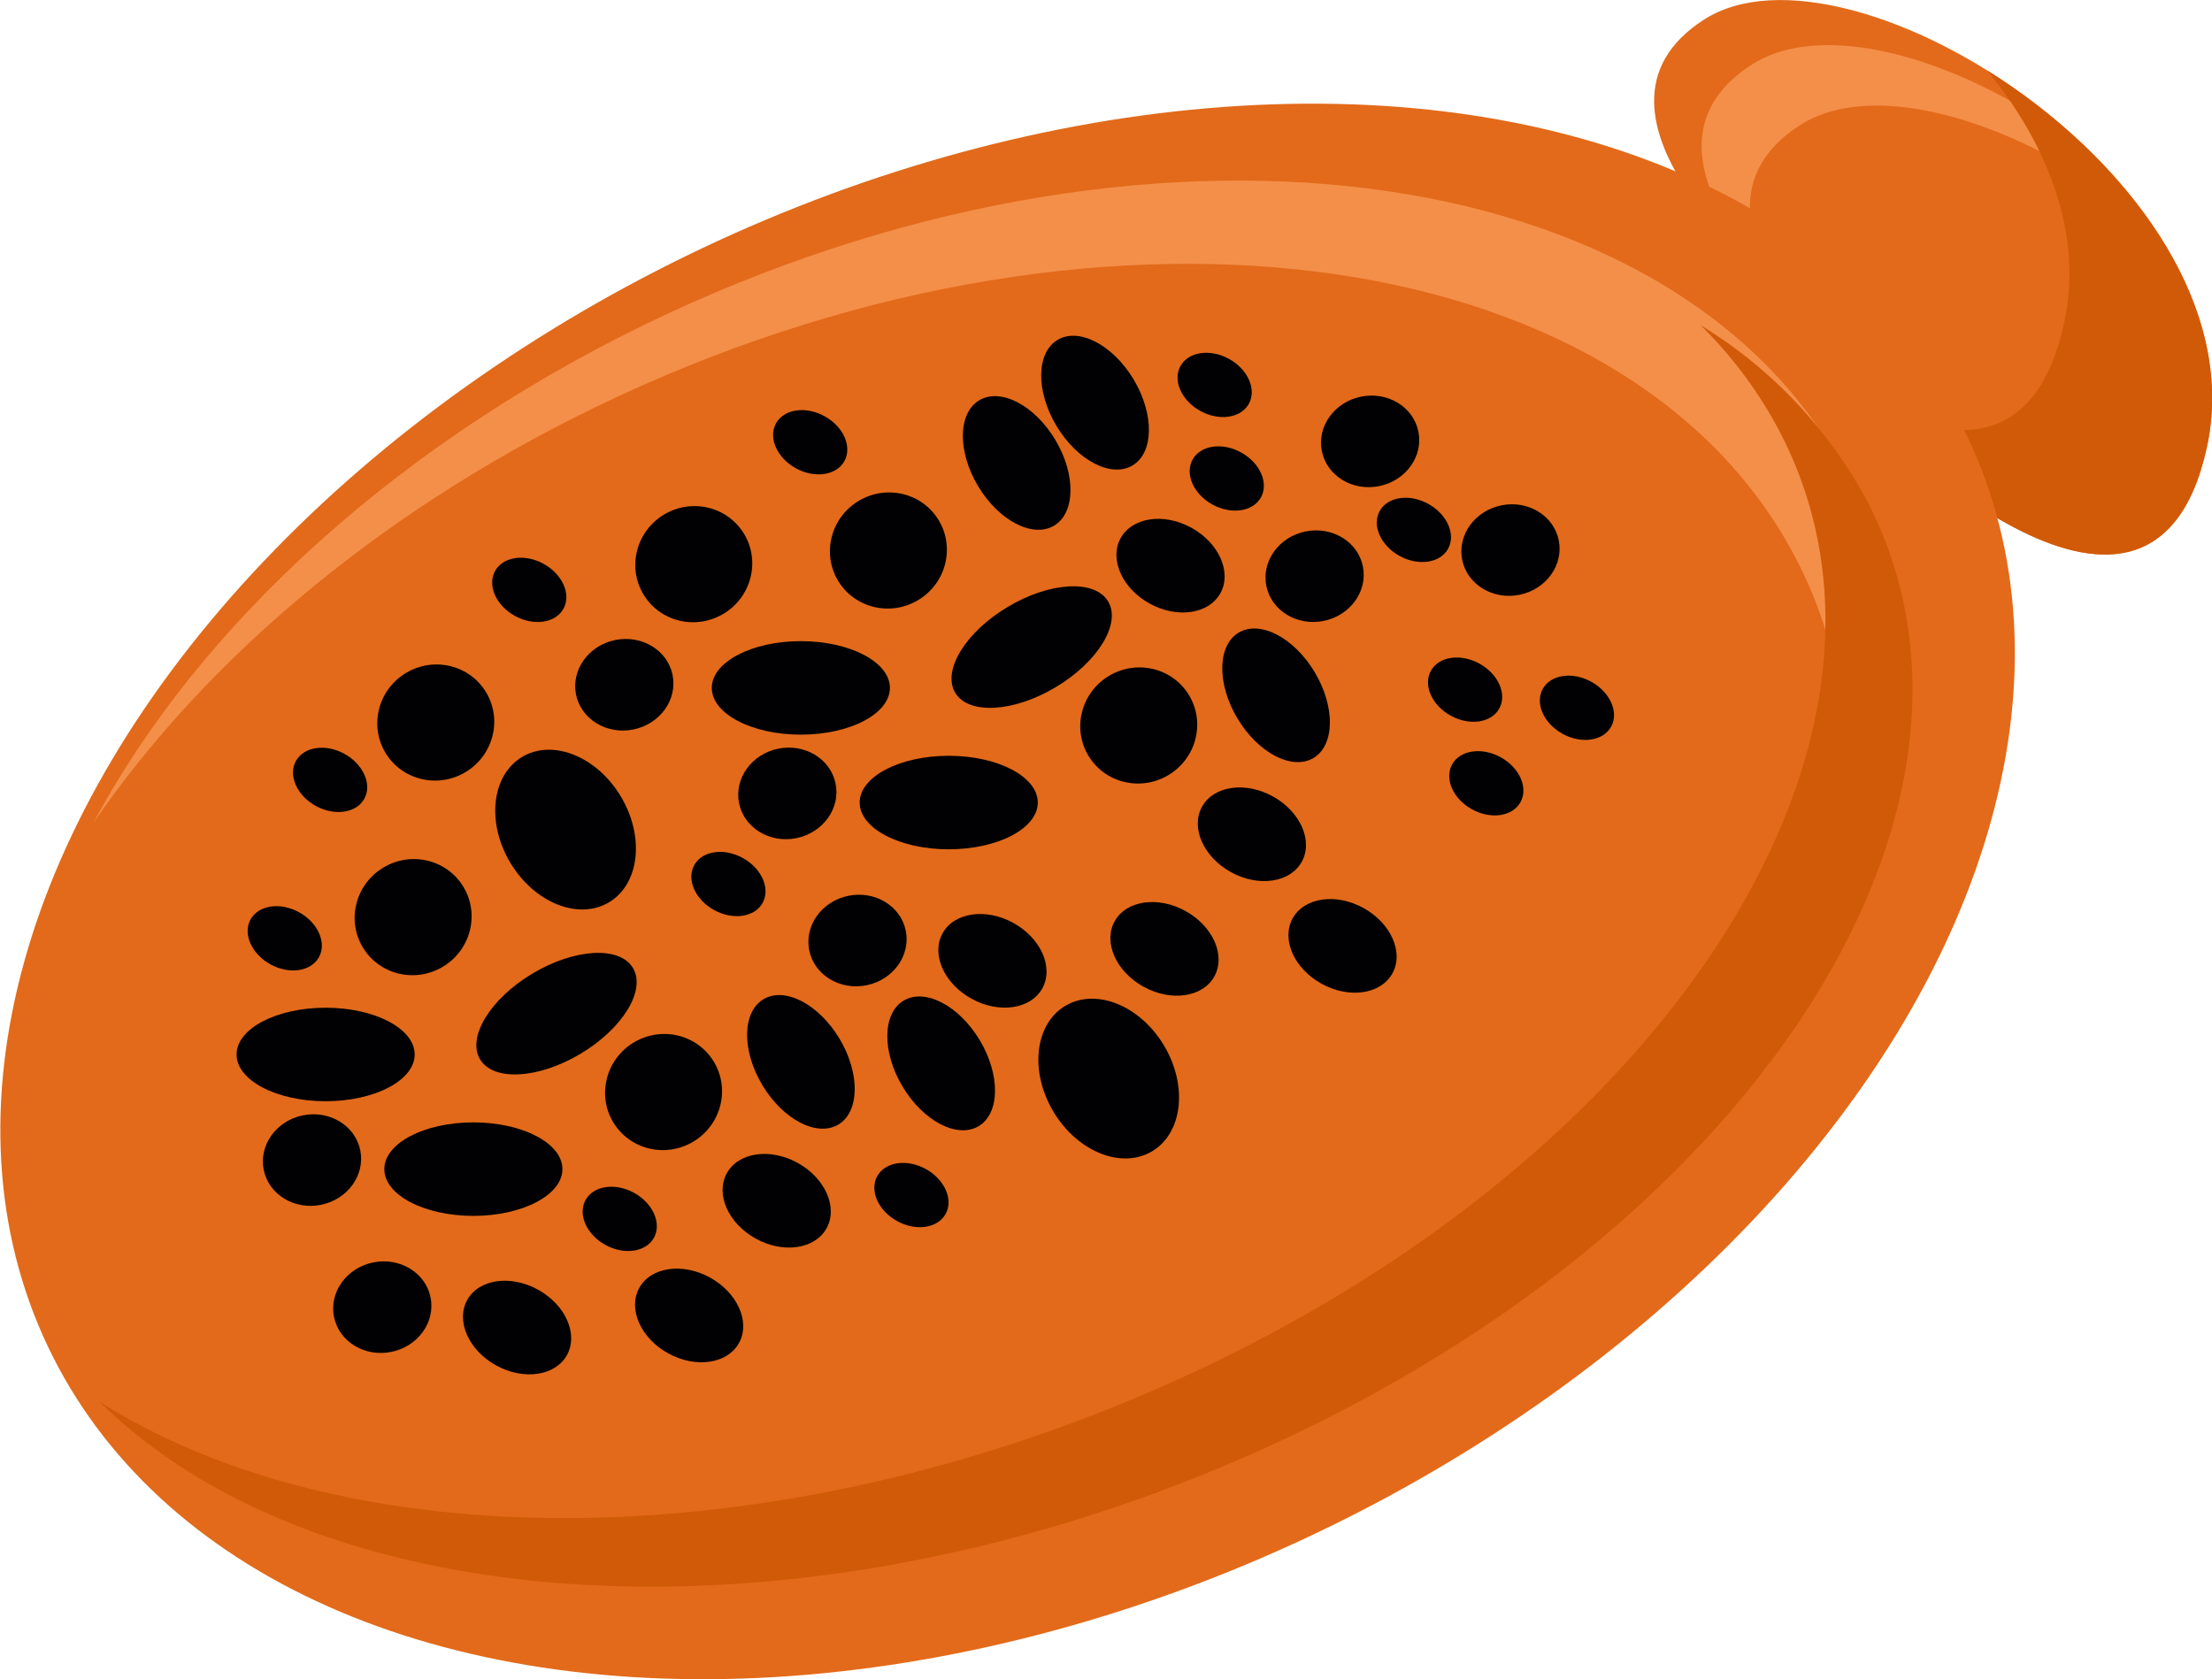 <?xml version="1.0" encoding="UTF-8"?> <svg xmlns="http://www.w3.org/2000/svg" viewBox="0 0 177.85 135.05"> <defs> <style>.cls-1{fill:#e26a1a;}.cls-2{fill:#f48f4a;}.cls-3{fill:#d15a09;}.cls-4{fill:#010002;}</style> </defs> <title>f_2</title> <g id="Слой_2" data-name="Слой 2"> <g id="Capa_1" data-name="Capa 1"> <g id="_Группа_" data-name="&lt;Группа&gt;"> <path id="_Контур_" data-name="&lt;Контур&gt;" class="cls-1" d="M149.84,33.14s23,23.75,27.59,2.86S148.76-6,137,1.58s6.12,21.8,6.12,21.8Z"></path> <g id="_Группа_2" data-name="&lt;Группа&gt;"> <path id="_Контур_2" data-name="&lt;Контур&gt;" class="cls-2" d="M144.72,10.07c6.35-4.08,18.89.15,28.42,8.17a39.14,39.14,0,0,0-4-4.94c-9.52-8-22-12.15-28.31-8.09-8,5.15-2.31,13.38,2.17,18.11l.06,0,0,.07h0C140.28,19,139,13.76,144.72,10.07Z"></path> <path id="_Контур_3" data-name="&lt;Контур&gt;" class="cls-2" d="M155.29,38.29l-4.45-6.43s-.5-.4-1.28-1.09l4.16,6S154.3,37.37,155.29,38.29Z"></path> </g> <path id="_Контур_4" data-name="&lt;Контур&gt;" class="cls-3" d="M148.58,31.32l1.26,1.82s23,23.75,27.59,2.86C180,24.24,170.6,12.41,159.78,5.67c4.89,6,7.74,13.18,6.18,20.31C163.44,37.48,155.35,35.46,148.58,31.32Z"></path> <ellipse id="_Контур_5" data-name="&lt;Контур&gt;" class="cls-1" cx="81.01" cy="71.69" rx="85.4" ry="57.26" transform="translate(-22.88 41.55) rotate(-25.33)"></ellipse> <path id="_Контур_6" data-name="&lt;Контур&gt;" class="cls-2" d="M149,39.21C136.31,12.9,93.67,6.63,53.74,25.2,32.32,35.17,16,50.27,7.5,66.19,16.67,52.8,31.26,40.46,49.65,31.9c39.93-18.58,82.57-12.3,95.24,14,5.87,12.19,4.27,26.54-3.11,40.29C152.52,70.52,155.82,53.4,149,39.21Z"></path> <path id="_Контур_7" data-name="&lt;Контур&gt;" class="cls-3" d="M92.43,111.94c-31.62,13.61-64.88,13.17-84.41.79,17.7,17.54,55.62,20.13,91.41,4.73,41-17.65,63.68-52.22,50.67-77.21a37.07,37.07,0,0,0-13.37-14.1,34.48,34.48,0,0,1,6.37,8.58C156.11,59.73,133.42,94.3,92.43,111.94Z"></path> <ellipse id="_Контур_8" data-name="&lt;Контур&gt;" class="cls-4" cx="64.39" cy="55.32" rx="7.16" ry="3.76"></ellipse> <ellipse id="_Контур_9" data-name="&lt;Контур&gt;" class="cls-4" cx="76.28" cy="64.54" rx="7.16" ry="3.76"></ellipse> <ellipse id="_Контур_10" data-name="&lt;Контур&gt;" class="cls-4" cx="82.95" cy="52.04" rx="7.16" ry="3.76" transform="translate(-14.95 49.88) rotate(-30.84)"></ellipse> <ellipse id="_Контур_11" data-name="&lt;Контур&gt;" class="cls-4" cx="91.56" cy="58.35" rx="4.72" ry="4.65" transform="translate(-16.97 55.18) rotate(-30.84)"></ellipse> <ellipse id="_Контур_12" data-name="&lt;Контур&gt;" class="cls-4" cx="71.43" cy="44.28" rx="4.72" ry="4.65" transform="translate(-12.6 42.87) rotate(-30.84)"></ellipse> <ellipse id="_Контур_13" data-name="&lt;Контур&gt;" class="cls-4" cx="35.03" cy="58.11" rx="4.72" ry="4.65" transform="translate(-24.83 26.17) rotate(-30.84)"></ellipse> <ellipse id="_Контур_14" data-name="&lt;Контур&gt;" class="cls-4" cx="55.78" cy="45.37" rx="4.72" ry="4.65" transform="translate(-15.37 35.01) rotate(-30.84)"></ellipse> <ellipse id="_Контур_15" data-name="&lt;Контур&gt;" class="cls-4" cx="81.74" cy="37.24" rx="3.62" ry="5.87" transform="translate(-7.53 47.16) rotate(-30.84)"></ellipse> <ellipse id="_Контур_16" data-name="&lt;Контур&gt;" class="cls-4" cx="88.05" cy="32.39" rx="3.62" ry="5.88" transform="translate(-4.16 49.71) rotate(-30.84)"></ellipse> <ellipse id="_Контур_17" data-name="&lt;Контур&gt;" class="cls-4" cx="102.6" cy="55.92" rx="3.62" ry="5.87" transform="translate(-14.16 60.5) rotate(-30.84)"></ellipse> <ellipse id="_Контур_18" data-name="&lt;Контур&gt;" class="cls-4" cx="75.67" cy="85.52" rx="3.62" ry="5.88" transform="translate(-33.14 50.88) rotate(-30.84)"></ellipse> <ellipse id="_Контур_19" data-name="&lt;Контур&gt;" class="cls-4" cx="89.14" cy="86.74" rx="5.18" ry="6.81" transform="translate(-31.86 57.96) rotate(-30.84)"></ellipse> <ellipse id="_Контур_20" data-name="&lt;Контур&gt;" class="cls-4" cx="93.63" cy="76.3" rx="3.48" ry="4.58" transform="translate(-18.38 121.5) rotate(-61.15)"></ellipse> <ellipse id="_Контур_21" data-name="&lt;Контур&gt;" class="cls-4" cx="79.8" cy="77.27" rx="3.48" ry="4.58" transform="translate(-26.39 109.88) rotate(-61.15)"></ellipse> <ellipse id="_Контур_22" data-name="&lt;Контур&gt;" class="cls-4" cx="100.66" cy="67.08" rx="3.48" ry="4.58" transform="translate(-6.67 122.89) rotate(-61.15)"></ellipse> <ellipse id="_Контур_23" data-name="&lt;Контур&gt;" class="cls-4" cx="107.94" cy="76.06" rx="3.48" ry="4.58" transform="translate(-10.76 133.91) rotate(-61.15)"></ellipse> <ellipse id="_Контур_24" data-name="&lt;Контур&gt;" class="cls-4" cx="94.11" cy="45.49" rx="3.48" ry="4.58" transform="translate(8.86 105.97) rotate(-61.15)"></ellipse> <ellipse id="_Контур_25" data-name="&lt;Контур&gt;" class="cls-4" cx="98.63" cy="38.48" rx="2.39" ry="3.14" transform="translate(17.34 106.3) rotate(-61.15)"></ellipse> <ellipse id="_Контур_26" data-name="&lt;Контур&gt;" class="cls-4" cx="65.15" cy="35.56" rx="2.39" ry="3.14" transform="translate(2.56 75.47) rotate(-61.15)"></ellipse> <ellipse id="_Контур_27" data-name="&lt;Контур&gt;" class="cls-4" cx="97.66" cy="30.95" rx="2.39" ry="3.14" transform="translate(23.43 101.56) rotate(-61.15)"></ellipse> <ellipse id="_Контур_28" data-name="&lt;Контур&gt;" class="cls-4" cx="126.78" cy="56.92" rx="2.39" ry="3.14" transform="translate(15.76 140.5) rotate(-61.15)"></ellipse> <ellipse id="_Контур_29" data-name="&lt;Контур&gt;" class="cls-4" cx="119.5" cy="62.98" rx="2.39" ry="3.14" transform="translate(6.68 137.27) rotate(-61.15)"></ellipse> <ellipse id="_Контур_30" data-name="&lt;Контур&gt;" class="cls-4" cx="73.28" cy="96.1" rx="2.39" ry="3.14" transform="translate(-46.25 113.92) rotate(-61.15)"></ellipse> <ellipse id="_Контур_31" data-name="&lt;Контур&gt;" class="cls-4" cx="117.8" cy="55.46" rx="2.39" ry="3.14" transform="translate(12.38 131.88) rotate(-61.15)"></ellipse> <ellipse id="_Контур_32" data-name="&lt;Контур&gt;" class="cls-4" cx="58.57" cy="71.09" rx="2.39" ry="3.14" transform="translate(-31.96 88.09) rotate(-61.15)"></ellipse> <ellipse id="_Контур_33" data-name="&lt;Контур&gt;" class="cls-4" cx="26.54" cy="62.72" rx="2.39" ry="3.14" transform="translate(-41.2 55.7) rotate(-61.15)"></ellipse> <ellipse id="_Контур_34" data-name="&lt;Контур&gt;" class="cls-4" cx="22.9" cy="75.45" rx="2.39" ry="3.14" transform="translate(-54.24 59.11) rotate(-61.15)"></ellipse> <ellipse id="_Контур_35" data-name="&lt;Контур&gt;" class="cls-4" cx="42.55" cy="47.43" rx="2.39" ry="3.14" transform="translate(-19.52 61.82) rotate(-61.15)"></ellipse> <ellipse id="_Контур_36" data-name="&lt;Контур&gt;" class="cls-4" cx="49.83" cy="98.02" rx="2.39" ry="3.14" transform="translate(-60.07 94.37) rotate(-61.15)"></ellipse> <ellipse id="_Контур_37" data-name="&lt;Контур&gt;" class="cls-4" cx="113.67" cy="42.6" rx="2.39" ry="3.14" transform="translate(21.52 121.62) rotate(-61.15)"></ellipse> <ellipse id="_Контур_38" data-name="&lt;Контур&gt;" class="cls-4" cx="121.44" cy="44.24" rx="3.96" ry="3.67" transform="translate(-6.37 25.05) rotate(-11.48)"></ellipse> <ellipse id="_Контур_39" data-name="&lt;Контур&gt;" class="cls-4" cx="110.16" cy="35.5" rx="3.96" ry="3.67" transform="translate(-4.86 22.63) rotate(-11.48)"></ellipse> <ellipse id="_Контур_40" data-name="&lt;Контур&gt;" class="cls-4" cx="105.7" cy="46.34" rx="3.96" ry="3.67" transform="translate(-7.11 21.96) rotate(-11.48)"></ellipse> <ellipse id="_Контур_41" data-name="&lt;Контур&gt;" class="cls-4" cx="63.3" cy="63.81" rx="3.96" ry="3.67" transform="translate(-11.43 13.87) rotate(-11.48)"></ellipse> <ellipse id="_Контур_42" data-name="&lt;Контур&gt;" class="cls-4" cx="50.2" cy="55.07" rx="3.96" ry="3.67" transform="translate(-9.96 11.09) rotate(-11.48)"></ellipse> <ellipse id="_Контур_43" data-name="&lt;Контур&gt;" class="cls-4" cx="68.94" cy="75.64" rx="3.96" ry="3.67" transform="translate(-13.67 15.23) rotate(-11.48)"></ellipse> <ellipse id="_Контур_44" data-name="&lt;Контур&gt;" class="cls-4" cx="26.18" cy="84.8" rx="7.16" ry="3.76"></ellipse> <ellipse id="_Контур_45" data-name="&lt;Контур&gt;" class="cls-4" cx="38.06" cy="94.02" rx="7.16" ry="3.76"></ellipse> <ellipse id="_Контур_46" data-name="&lt;Контур&gt;" class="cls-4" cx="44.74" cy="81.52" rx="7.16" ry="3.76" transform="translate(-35.46 34.46) rotate(-30.84)"></ellipse> <ellipse id="_Контур_47" data-name="&lt;Контур&gt;" class="cls-4" cx="53.35" cy="87.83" rx="4.72" ry="4.65" transform="translate(-37.48 39.76) rotate(-30.84)"></ellipse> <ellipse id="_Контур_48" data-name="&lt;Контур&gt;" class="cls-4" cx="33.21" cy="73.76" rx="4.72" ry="4.65" transform="translate(-33.11 27.45) rotate(-30.84)"></ellipse> <ellipse id="_Контур_49" data-name="&lt;Контур&gt;" class="cls-4" cx="64.39" cy="85.4" rx="3.62" ry="5.87" transform="translate(-34.67 45.08) rotate(-30.84)"></ellipse> <ellipse id="_Контур_50" data-name="&lt;Контур&gt;" class="cls-4" cx="45.47" cy="66.72" rx="5.18" ry="6.81" transform="translate(-27.77 32.74) rotate(-30.84)"></ellipse> <ellipse id="_Контур_51" data-name="&lt;Контур&gt;" class="cls-4" cx="55.41" cy="105.78" rx="3.48" ry="4.58" transform="translate(-63.98 103.28) rotate(-61.15)"></ellipse> <ellipse id="_Контур_52" data-name="&lt;Контур&gt;" class="cls-4" cx="41.58" cy="106.75" rx="3.48" ry="4.58" transform="translate(-71.99 91.67) rotate(-61.15)"></ellipse> <ellipse id="_Контур_53" data-name="&lt;Контур&gt;" class="cls-4" cx="62.45" cy="96.56" rx="3.48" ry="4.58" transform="translate(-52.26 104.67) rotate(-61.15)"></ellipse> <ellipse id="_Контур_54" data-name="&lt;Контур&gt;" class="cls-4" cx="25.08" cy="93.29" rx="3.96" ry="3.67" transform="translate(-18.06 6.86) rotate(-11.48)"></ellipse> <ellipse id="_Контур_55" data-name="&lt;Контур&gt;" class="cls-4" cx="30.73" cy="105.12" rx="3.96" ry="3.67" transform="translate(-20.3 8.22) rotate(-11.48)"></ellipse> </g> </g> </g> </svg> 